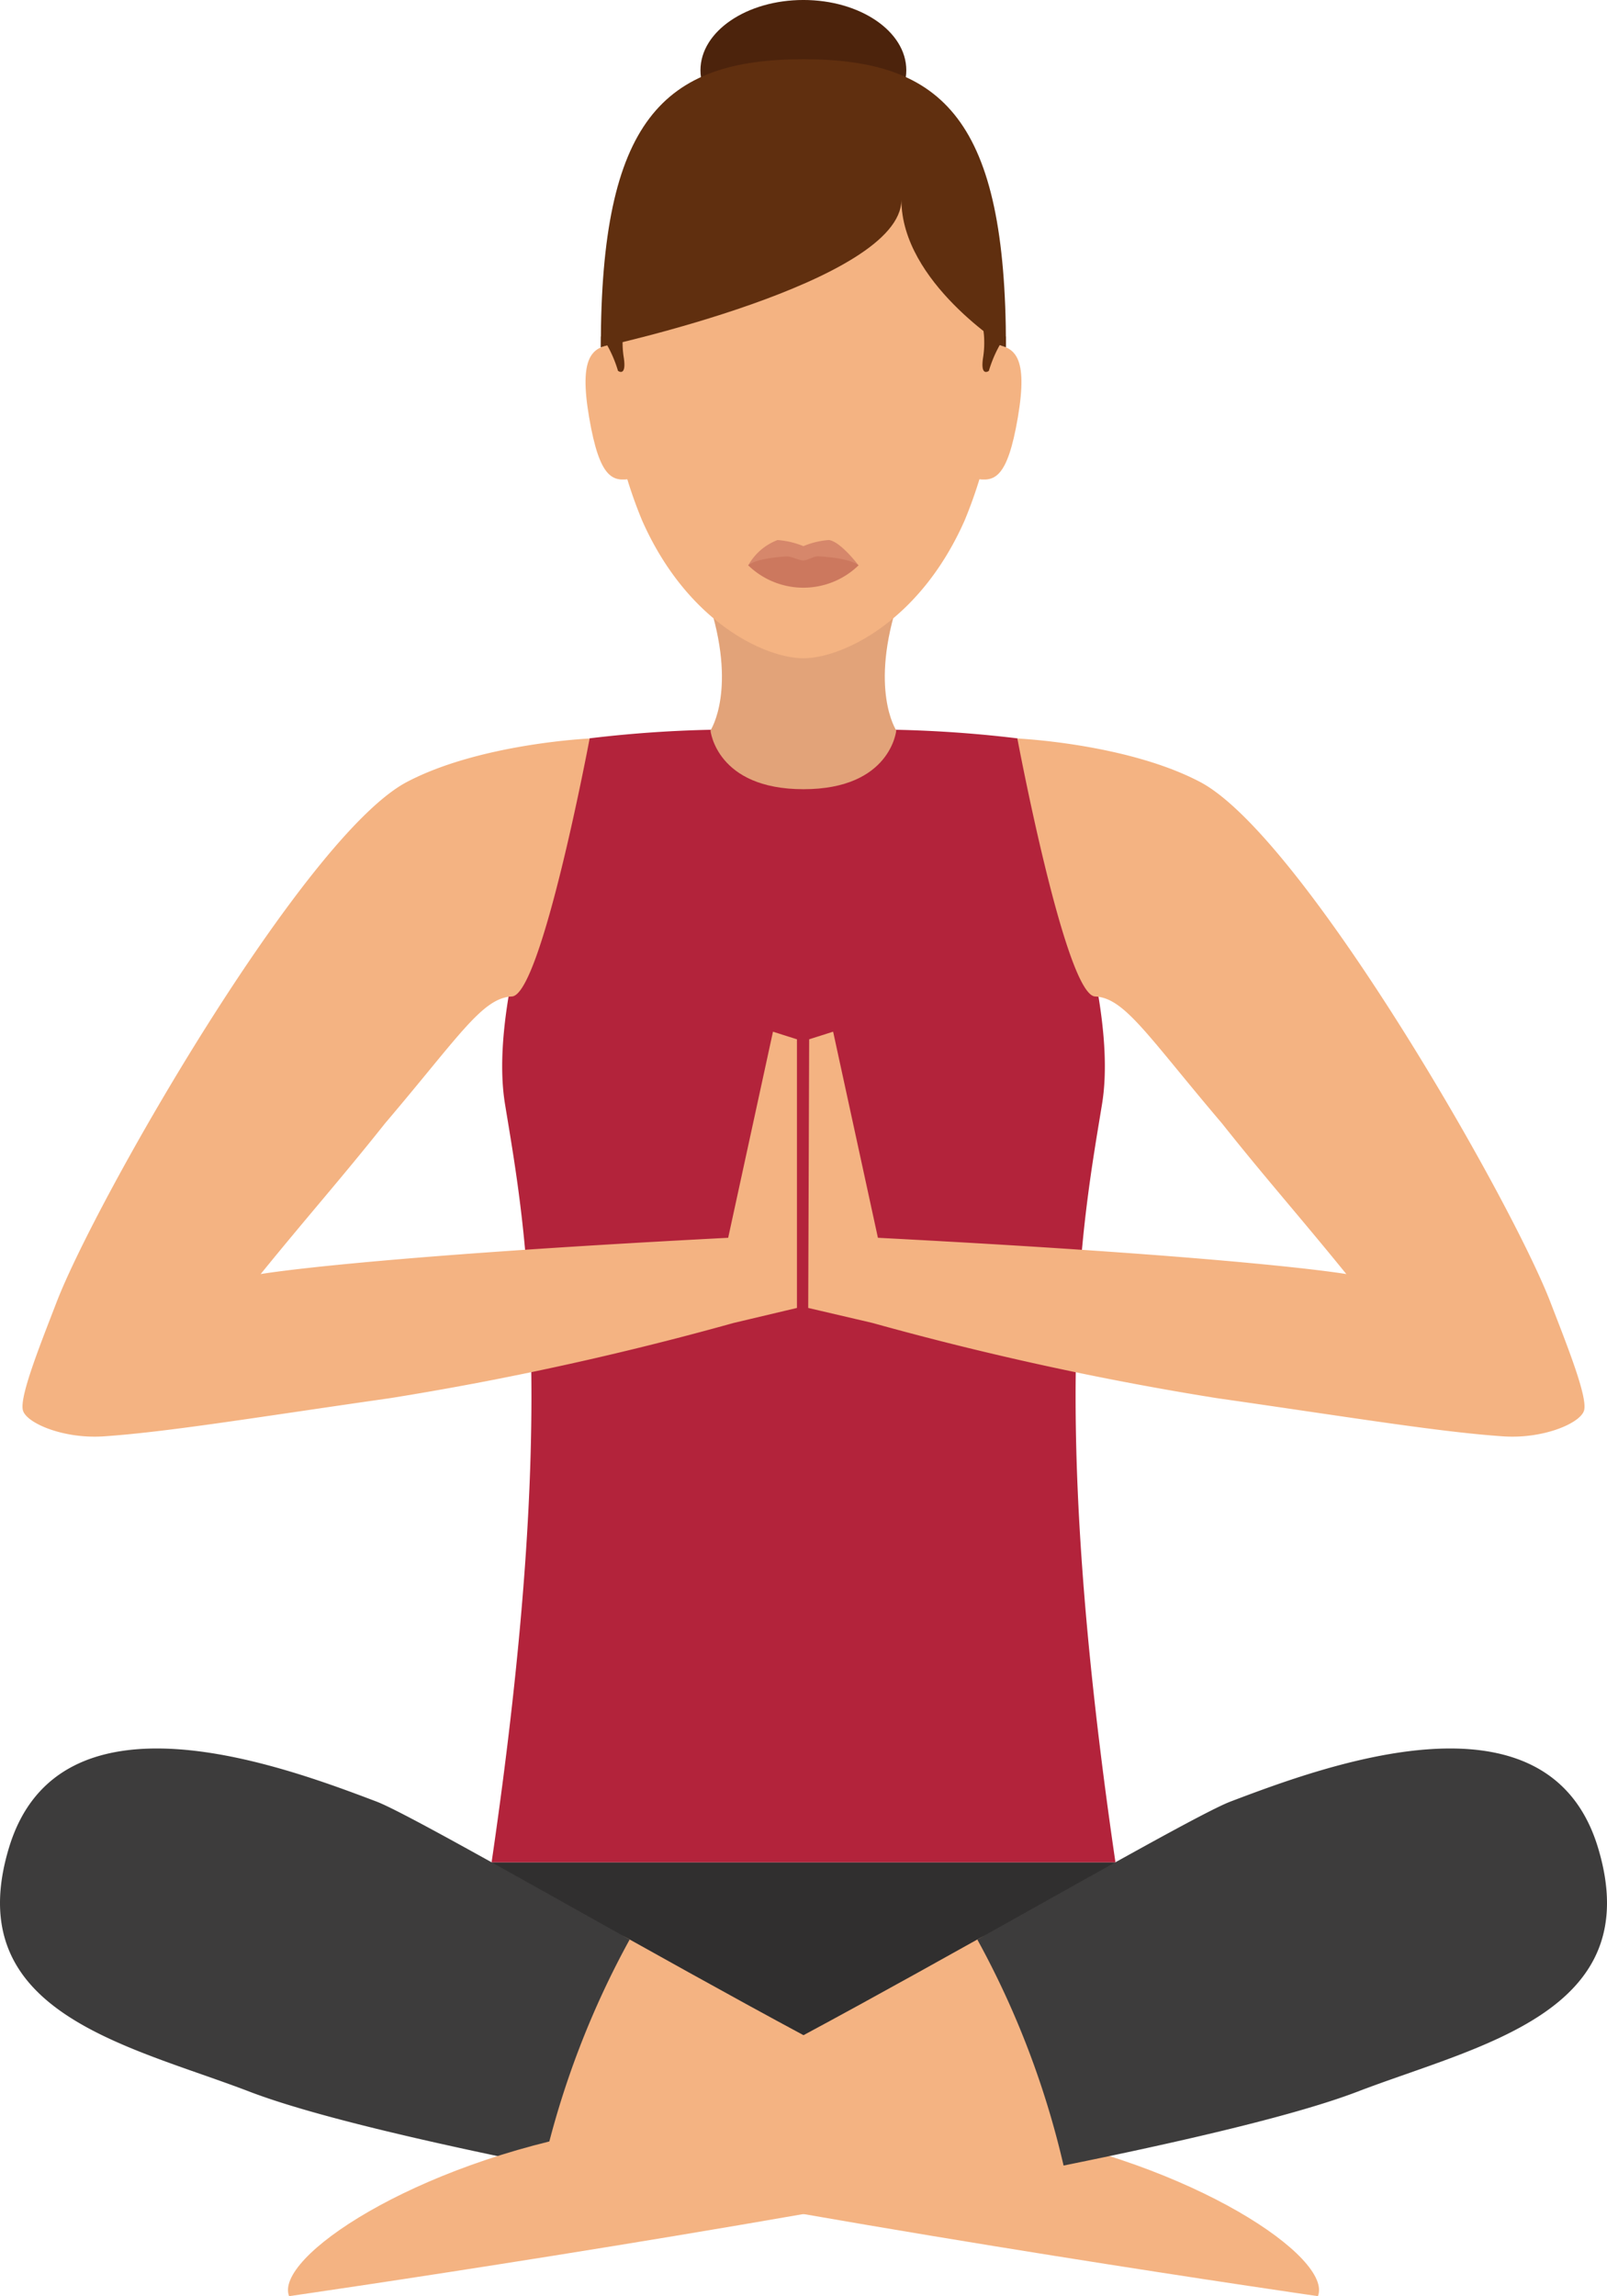 <svg xmlns="http://www.w3.org/2000/svg" width="113.085" height="161.543" viewBox="0 0 113.085 161.543">
  <g id="Easy_Pose_img" data-name="Easy Pose img" transform="translate(-696.499 -839.305)">
    <path id="Path_29997" data-name="Path 29997" d="M740.118,1004.5l.942,8.189,21.006,5.281,21.01-5.281.941-8.189Z" transform="translate(-9.024 -34.178)" fill="#302f2f"/>
    <g id="Group_6222" data-name="Group 6222" transform="translate(696.499 962.316)">
      <g id="Group_6218" data-name="Group 6218">
        <g id="Group_6216" data-name="Group 6216" transform="translate(33.981 12.681)">
          <path id="Path_29998" data-name="Path 29998" d="M749.673,1011.151c10.907,6.091,23.253,12.871,26.422,13.43,13.295,2.346,23.075,8.974,22.01,11.663,0,0-31.422-4.525-54.5-9.19C734.71,1025.258,741.218,1006.428,749.673,1011.151Z" transform="translate(-739.344 -1010.394)" fill="#f4b382"/>
        </g>
        <g id="Group_6217" data-name="Group 6217">
          <path id="Path_29999" data-name="Path 29999" d="M740.81,1007.843c-8.456-4.724-16.048-9.033-17.822-9.706-6.7-2.542-22.337-8.377-25.855,3.242s8.373,13.891,16.919,17.167c4.142,1.587,11.8,3.4,20.688,5.2A61.983,61.983,0,0,1,740.81,1007.843Z" transform="translate(-696.499 -994.404)" fill="#3d3c3c"/>
        </g>
      </g>
      <g id="Group_6221" data-name="Group 6221" transform="translate(20.265)">
        <g id="Group_6219" data-name="Group 6219" transform="translate(0 12.681)">
          <path id="Path_30000" data-name="Path 30000" d="M770.56,1011.151c-10.907,6.091-23.252,12.871-26.422,13.43-13.295,2.346-23.075,8.974-22.009,11.663,0,0,31.422-4.525,54.5-9.19C785.522,1025.258,779.014,1006.428,770.56,1011.151Z" transform="translate(-722.05 -1010.394)" fill="#f4b382"/>
        </g>
        <g id="Group_6220" data-name="Group 6220" transform="translate(48.508)">
          <path id="Path_30001" data-name="Path 30001" d="M783.212,1007.843c8.456-4.724,16.049-9.033,17.822-9.706,6.7-2.542,22.337-8.377,25.856,3.242s-8.373,13.891-16.92,17.167c-4.141,1.587-11.8,3.4-20.687,5.2A61.963,61.963,0,0,0,783.212,1007.843Z" transform="translate(-783.212 -994.404)" fill="#3d3c3c"/>
        </g>
      </g>
    </g>
    <path id="Path_30002" data-name="Path 30002" d="M783.075,930.363c1.489-9.1-5.956-25.724-5.956-25.724a86.709,86.709,0,0,0-10.091-.624l-9.957,0a86.2,86.2,0,0,0-10.057.622s-7.444,16.626-5.955,25.724c1.39,8.495,3.806,20.928-.942,53.352h43.9C779.27,951.291,781.685,938.858,783.075,930.363Z" transform="translate(-9.024 -13.388)" fill="#b3233b"/>
    <path id="Path_30003" data-name="Path 30003" d="M768.276,925.976l-.066,18.9,4.527,1.057a220.035,220.035,0,0,0,24.22,5.288c9.253,1.321,15.6,2.379,20.166,2.689,2.786.189,5.378-.9,5.676-1.8s-1.187-4.594-2.359-7.634c-2.809-7.292-17.469-32.848-24.673-36.615-5.155-2.7-12.84-3.047-12.84-3.047s3.389,18.05,5.471,18.149,3.668,2.743,8.922,8.922c3.073,3.867,5.32,6.378,8.758,10.608,0,0-6.772-1.19-32.964-2.553l-3.152-14.5Z" transform="translate(-14.836 -13.553)" fill="#f4b382"/>
    <path id="Path_30004" data-name="Path 30004" d="M752.993,925.976v18.9l-4.461,1.057a219,219,0,0,1-24.157,5.288c-9.253,1.321-15.6,2.379-20.166,2.689-2.786.189-5.378-.9-5.675-1.8s1.187-4.594,2.358-7.634c2.809-7.292,17.469-32.848,24.673-36.615,5.155-2.7,12.84-3.047,12.84-3.047s-3.389,18.05-5.471,18.149-3.668,2.743-8.922,8.922c-3.073,3.867-5.32,6.378-8.758,10.608,0,0,6.709-1.19,32.9-2.553l3.153-14.5Z" transform="translate(-0.413 -13.553)" fill="#f4b382"/>
    <g id="Group_6234" data-name="Group 6234" transform="translate(737.703 839.305)">
      <path id="Path_30005" data-name="Path 30005" d="M772.737,892.508H759.323c2.094,6.308.17,9.191.17,9.191s.405,4.136,6.546,4.136,6.529-4.136,6.529-4.136S770.643,898.816,772.737,892.508Z" transform="translate(-750.701 -850.312)" fill="#e2a379"/>
      <g id="Group_6231" data-name="Group 6231" transform="translate(1.576 4.167)">
        <g id="Group_6230" data-name="Group 6230">
          <g id="Group_6229" data-name="Group 6229">
            <g id="Group_6228" data-name="Group 6228">
              <g id="Group_6227" data-name="Group 6227">
                <g id="Group_6226" data-name="Group 6226">
                  <g id="Group_6225" data-name="Group 6225">
                    <g id="Group_6224" data-name="Group 6224">
                      <g id="Group_6223" data-name="Group 6223">
                        <path id="Path_30006" data-name="Path 30006" d="M777.946,864.146c0-15.938-6.157-19.587-13.753-19.587s-13.754,3.649-13.754,19.587a31.554,31.554,0,0,0,2.411,12.876c3.178,7.174,8.68,9.68,11.343,9.68s8.163-2.506,11.341-9.68A31.554,31.554,0,0,0,777.946,864.146Z" transform="translate(-750.439 -844.559)" fill="#f4b382"/>
                      </g>
                    </g>
                  </g>
                </g>
              </g>
            </g>
          </g>
        </g>
      </g>
      <path id="Path_30007" data-name="Path 30007" d="M770.649,888.989a8.772,8.772,0,0,1-7.761,0,3.981,3.981,0,0,1,2.06-1.78,5.883,5.883,0,0,1,1.821.429,5.681,5.681,0,0,1,1.8-.432C769.406,887.331,770.649,888.989,770.649,888.989Z" transform="translate(-751.438 -849.214)" fill="#d6876b"/>
      <path id="Path_30008" data-name="Path 30008" d="M770.649,889.291a5.576,5.576,0,0,1-7.761,0s.4-.484,2.669-.625c.381-.023.878.279,1.212.279.286,0,.72-.306,1.057-.288C770.18,888.785,770.649,889.291,770.649,889.291Z" transform="translate(-751.438 -849.516)" fill="#cc785e"/>
      <path id="Path_30009" data-name="Path 30009" d="M758.65,844.248c0-2.731,3.242-4.944,7.242-4.944s7.243,2.213,7.243,4.944-3.244,4.943-7.243,4.943S758.65,846.978,758.65,844.248Z" transform="translate(-750.562 -839.305)" fill="#4c230c"/>
      <path id="Path_30010" data-name="Path 30010" d="M778.317,864.819c0-15.936-4.37-20.26-14.254-20.26s-14.255,4.324-14.255,20.26c0,0,21.152-4.567,21.152-10.371C770.96,860.252,778.317,864.819,778.317,864.819Z" transform="translate(-748.732 -840.392)" fill="#602f0f"/>
      <g id="Group_6232" data-name="Group 6232" transform="translate(0 24.235)">
        <path id="Path_30011" data-name="Path 30011" d="M748.705,874.991c.741,4.34,1.661,4.541,2.978,4.315l-1.407-9.444C748.963,870.087,747.963,870.654,748.705,874.991Z" transform="translate(-748.452 -869.862)" fill="#f4b382"/>
        <path id="Path_30012" data-name="Path 30012" d="M784.462,869.862l-1.406,9.444c1.317.226,2.238.025,2.978-4.315S785.776,870.087,784.462,869.862Z" transform="translate(-755.611 -869.862)" fill="#f4b382"/>
      </g>
      <g id="Group_6233" data-name="Group 6233" transform="translate(1.076 23.077)">
        <path id="Path_30013" data-name="Path 30013" d="M751.417,870.443a6.3,6.3,0,0,1-.072-1.233,5.177,5.177,0,0,1,.085-.809l-1.62.6c0,.247,0,.5,0,.746,0,0,.174-.056.481-.163l-.043.016a8.674,8.674,0,0,1,.768,1.815S751.646,871.891,751.417,870.443Z" transform="translate(-749.808 -868.402)" fill="#602f0f"/>
        <path id="Path_30014" data-name="Path 30014" d="M783.791,869.214a6.571,6.571,0,0,1-.071,1.229c-.23,1.448.4.976.4.976a8.783,8.783,0,0,1,.763-1.813c.278.1.437.145.437.145,0-.252,0-.5,0-.748l-1.612-.6a5.155,5.155,0,0,1,.084.812" transform="translate(-756.814 -868.402)" fill="#602f0f"/>
      </g>
    </g>
  </g>
</svg>
